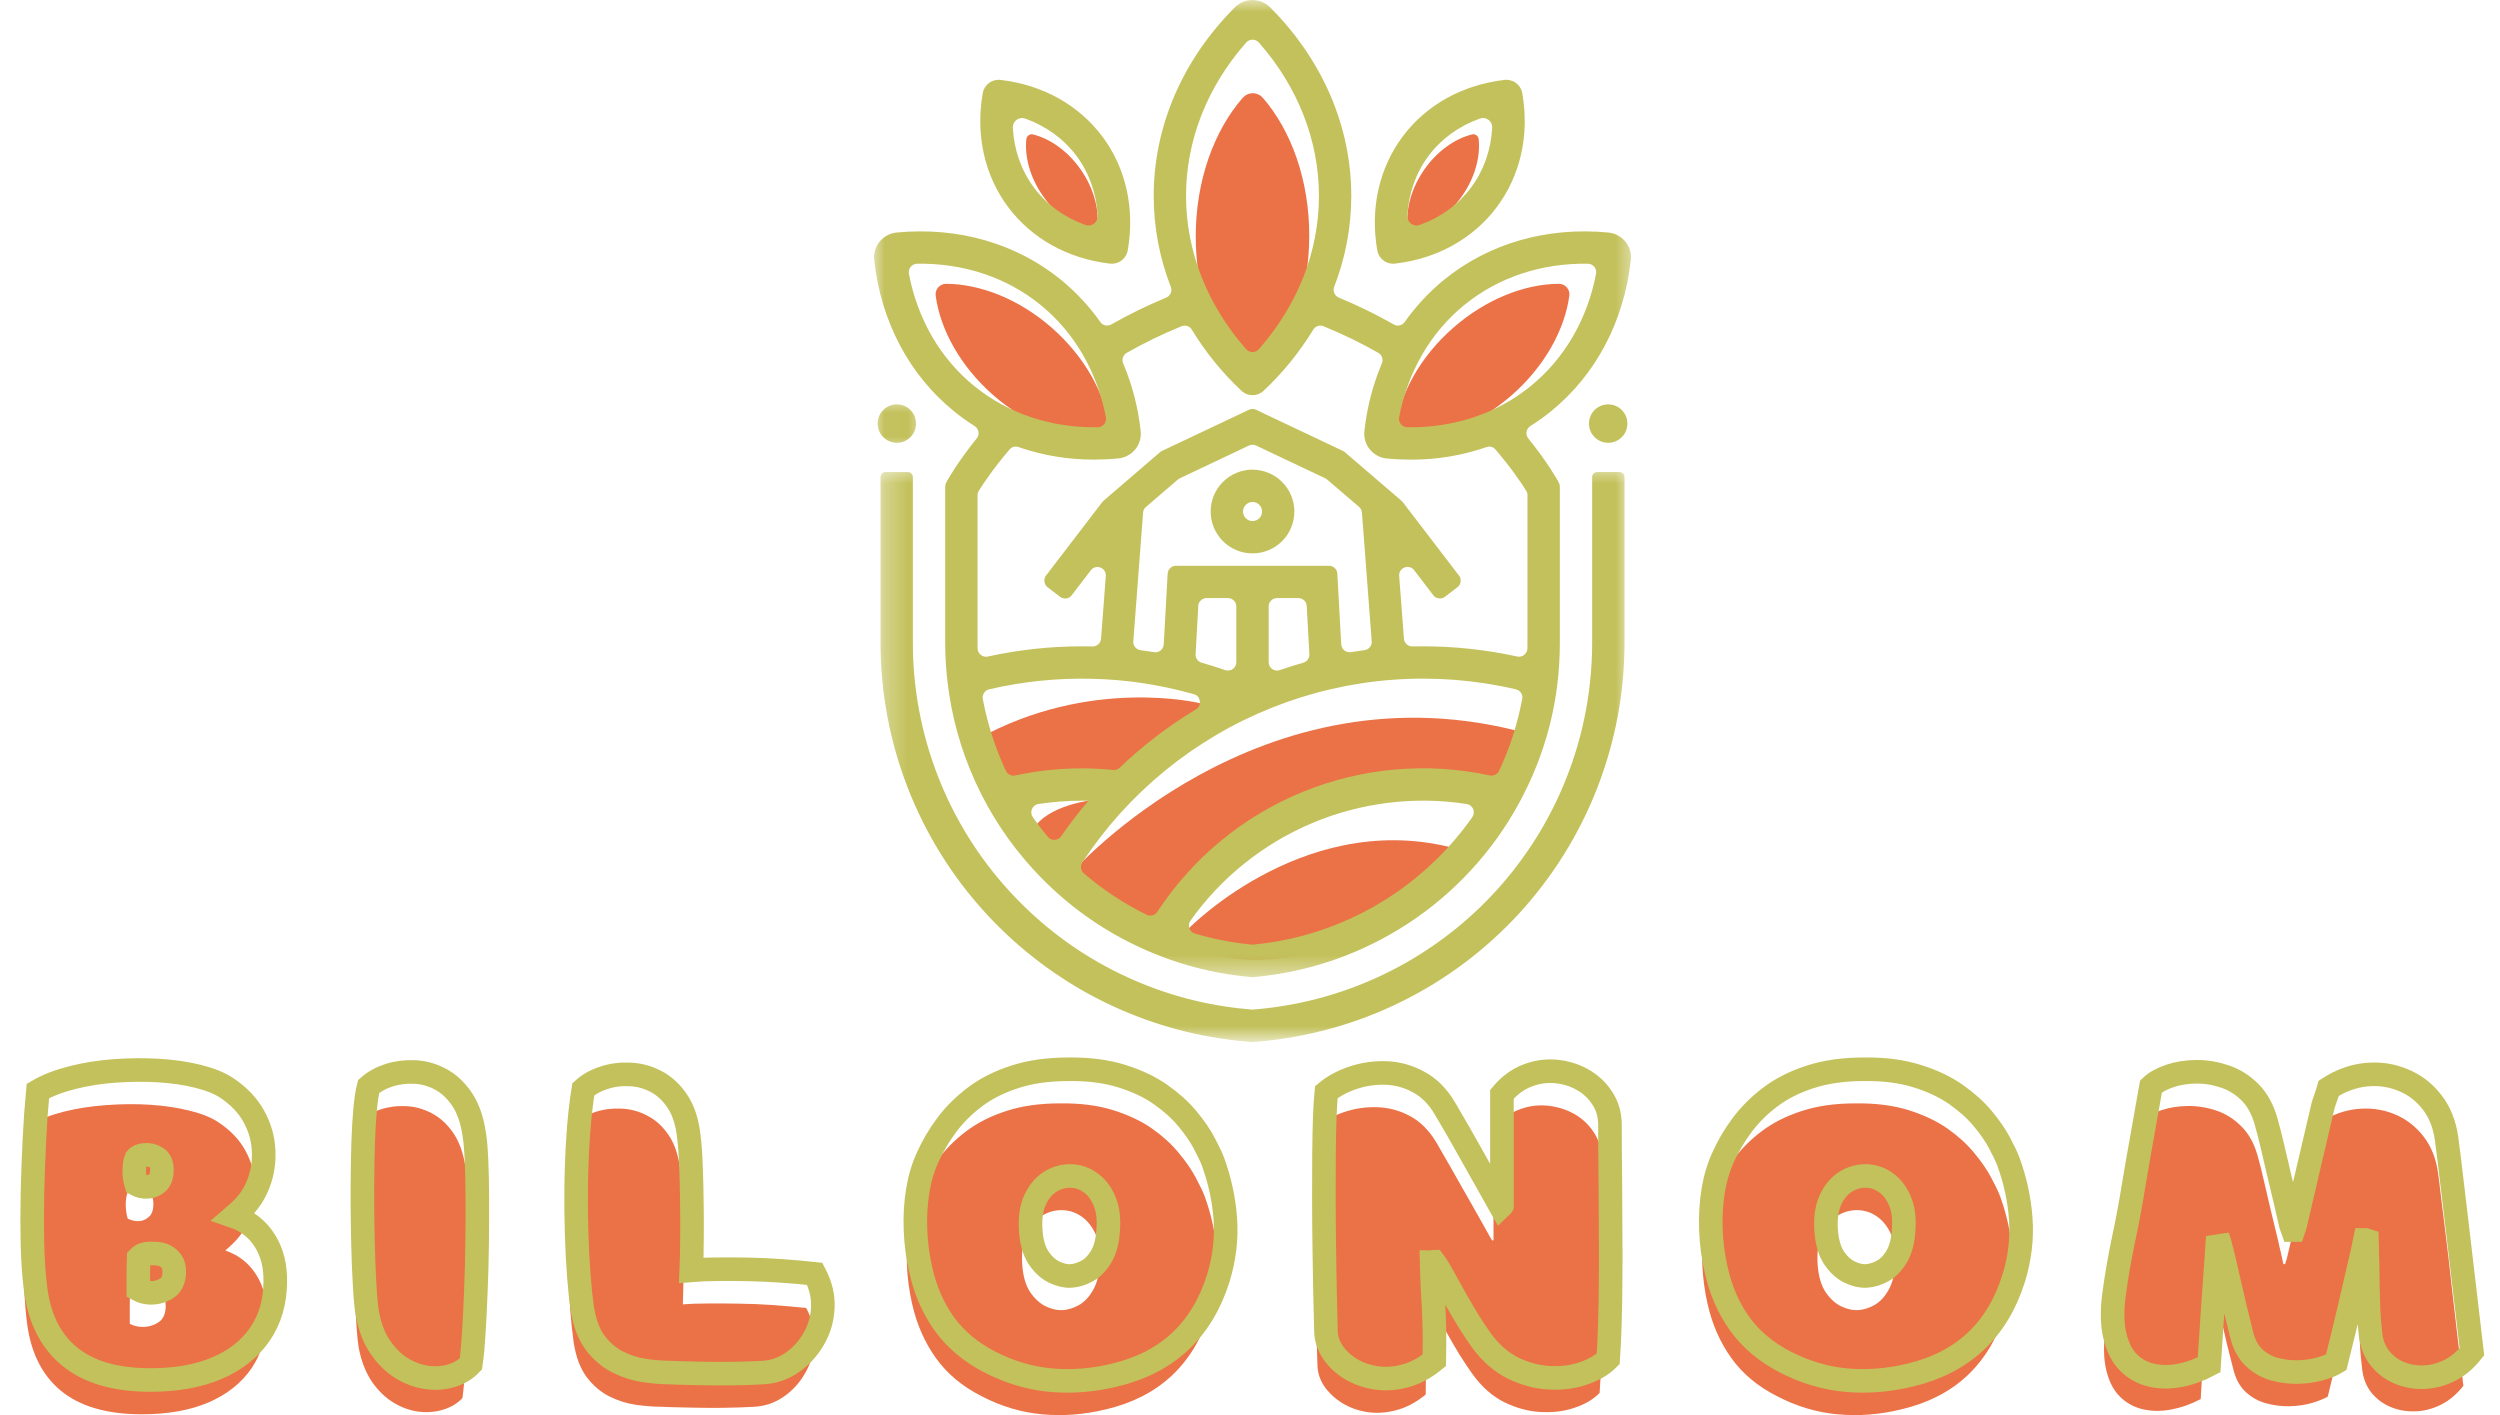 <svg width="106" height="60" viewBox="0 0 106 60" fill="none" xmlns="http://www.w3.org/2000/svg">
<path d="M46.147 33.952C46.147 33.952 44.152 34.21 43.724 35.346C43.724 35.346 44.4 36.313 44.887 36.092C45.374 35.872 46.388 33.906 46.388 33.906L46.147 33.952Z" fill="#EB7146"/>
<path d="M50.873 29.814C50.873 29.814 46.227 28.676 41.447 31.337L42.52 33.611C42.52 33.611 45.843 32.932 47.355 33.51L51.333 29.997L50.873 29.814Z" fill="#EB7146"/>
<path d="M50.408 39.36C50.408 39.36 55.579 34.058 62.1 36.09C62.1 36.09 58.91 40.681 53.102 40.701C50.875 40.62 49.953 39.827 49.953 39.827L50.408 39.36Z" fill="#EB7146"/>
<path d="M45.443 37.002C45.443 37.002 53.406 27.935 64.766 31.103L63.512 33.715C63.512 33.715 53.852 31.651 49.282 39.908C49.282 39.908 46.358 39.212 45.443 37.002Z" fill="#EB7146"/>
<path d="M66.094 12.033C64.646 12.042 63.002 12.681 61.609 13.905C60.216 15.13 59.371 16.679 59.177 18.115C59.167 18.178 59.173 18.241 59.192 18.302C59.21 18.365 59.242 18.42 59.284 18.468C59.327 18.517 59.377 18.554 59.436 18.581C59.495 18.607 59.556 18.62 59.621 18.62C61.068 18.611 62.713 17.972 64.108 16.747C65.501 15.521 66.346 13.972 66.539 12.538C66.548 12.473 66.543 12.411 66.524 12.349C66.506 12.286 66.474 12.233 66.431 12.183C66.389 12.134 66.339 12.097 66.28 12.072C66.22 12.046 66.159 12.033 66.094 12.033Z" fill="#EB7146"/>
<path d="M53.547 4.15C53.493 4.089 53.43 4.04 53.354 4.005C53.28 3.972 53.202 3.953 53.121 3.953C53.037 3.953 52.959 3.97 52.883 4.005C52.809 4.039 52.745 4.087 52.691 4.148C51.479 5.537 50.705 7.644 50.699 10.002C50.694 12.362 51.459 14.471 52.663 15.867C52.717 15.929 52.782 15.977 52.856 16.012C52.932 16.047 53.009 16.064 53.091 16.064C53.174 16.064 53.252 16.047 53.326 16.014C53.402 15.979 53.467 15.932 53.521 15.869C54.732 14.48 55.507 12.375 55.512 10.013C55.518 7.653 54.753 5.543 53.547 4.15Z" fill="#EB7146"/>
<path d="M62.411 5.7C61.685 5.882 60.938 6.404 60.39 7.19C59.842 7.975 59.608 8.855 59.686 9.6C59.693 9.671 59.725 9.724 59.782 9.765C59.84 9.806 59.903 9.817 59.971 9.8C60.696 9.617 61.442 9.094 61.992 8.309C62.541 7.523 62.774 6.643 62.695 5.899C62.687 5.83 62.656 5.775 62.598 5.736C62.541 5.695 62.478 5.684 62.411 5.7Z" fill="#EB7146"/>
<path d="M40.119 12.033C41.566 12.042 43.211 12.681 44.604 13.905C45.997 15.13 46.842 16.679 47.037 18.115C47.044 18.178 47.04 18.241 47.022 18.302C47.003 18.365 46.972 18.42 46.929 18.468C46.887 18.517 46.837 18.554 46.777 18.581C46.718 18.607 46.657 18.62 46.592 18.62C45.143 18.611 43.5 17.972 42.105 16.747C40.712 15.521 39.867 13.972 39.673 12.538C39.665 12.473 39.671 12.411 39.689 12.349C39.708 12.286 39.737 12.233 39.78 12.183C39.825 12.134 39.874 12.097 39.934 12.072C39.993 12.046 40.054 12.033 40.119 12.033Z" fill="#EB7146"/>
<path d="M43.802 5.7C44.528 5.882 45.275 6.404 45.823 7.19C46.371 7.975 46.605 8.855 46.527 9.6C46.52 9.671 46.488 9.724 46.431 9.765C46.373 9.806 46.31 9.817 46.242 9.8C45.516 9.617 44.769 9.094 44.221 8.309C43.672 7.523 43.439 6.643 43.517 5.899C43.526 5.83 43.557 5.775 43.615 5.736C43.672 5.695 43.735 5.684 43.802 5.7Z" fill="#EB7146"/>
<mask id="mask0_35_2" style="mask-type:luminance" maskUnits="userSpaceOnUse" x="37" y="19" width="33" height="26">
<path d="M37.299 19.697H69.075V44.106H37.299V19.697Z" fill="white"/>
</mask>
<g mask="url(#mask0_35_2)">
<path d="M68.669 20.017H67.717C67.659 20.017 67.609 20.038 67.569 20.078C67.528 20.119 67.508 20.169 67.508 20.227V27.253C67.508 27.852 67.472 28.448 67.404 29.043C67.354 29.484 67.283 29.923 67.196 30.358C67.108 30.794 67 31.225 66.876 31.651C66.75 32.08 66.607 32.5 66.446 32.913C66.285 33.328 66.105 33.736 65.911 34.134C65.714 34.532 65.501 34.923 65.272 35.305C65.042 35.685 64.797 36.055 64.536 36.414C64.275 36.776 63.999 37.124 63.708 37.459C63.417 37.797 63.113 38.119 62.795 38.43C62.476 38.739 62.144 39.036 61.802 39.318C61.457 39.599 61.101 39.866 60.734 40.118C60.368 40.37 59.992 40.605 59.605 40.824C59.217 41.044 58.823 41.246 58.419 41.431C58.015 41.617 57.604 41.785 57.185 41.935C56.766 42.085 56.342 42.217 55.912 42.332C55.482 42.445 55.049 42.541 54.61 42.617C54.173 42.695 53.732 42.752 53.289 42.791L53.106 42.808L52.922 42.791C51.133 42.634 49.421 42.18 47.787 41.428C46.155 40.677 44.695 39.673 43.409 38.415C43.203 38.215 42.996 38.002 42.796 37.782C42.144 37.07 41.562 36.303 41.053 35.483C40.543 34.662 40.113 33.802 39.765 32.902C39.415 32.002 39.15 31.075 38.972 30.127C38.794 29.178 38.705 28.221 38.705 27.253V20.227C38.705 20.169 38.685 20.119 38.644 20.078C38.603 20.038 38.555 20.017 38.498 20.017H37.544C37.486 20.017 37.436 20.038 37.396 20.078C37.355 20.119 37.334 20.169 37.334 20.227V27.253C37.334 28.304 37.431 29.347 37.625 30.379C37.818 31.413 38.105 32.419 38.487 33.398C38.867 34.377 39.335 35.314 39.889 36.207C40.443 37.098 41.075 37.934 41.784 38.708C42.003 38.947 42.229 39.18 42.453 39.397C43.148 40.077 43.895 40.69 44.695 41.24C45.493 41.791 46.334 42.269 47.216 42.674C48.098 43.08 49.008 43.406 49.945 43.656C50.883 43.904 51.835 44.073 52.802 44.158L53.107 44.184L53.411 44.158C53.934 44.112 54.454 44.04 54.969 43.945C55.484 43.851 55.996 43.732 56.499 43.592C57.005 43.449 57.502 43.284 57.991 43.097C58.482 42.908 58.962 42.699 59.43 42.465C59.901 42.233 60.358 41.98 60.805 41.706C61.251 41.429 61.685 41.135 62.104 40.82C62.522 40.505 62.926 40.172 63.315 39.818C63.704 39.466 64.075 39.097 64.429 38.71C64.782 38.323 65.118 37.921 65.435 37.502C65.751 37.085 66.048 36.654 66.324 36.207C66.602 35.762 66.857 35.305 67.091 34.836C67.326 34.366 67.537 33.888 67.728 33.398C67.917 32.909 68.084 32.413 68.228 31.909C68.371 31.405 68.491 30.896 68.59 30.381C68.686 29.864 68.758 29.345 68.806 28.825C68.854 28.302 68.879 27.778 68.88 27.253V20.227C68.88 20.167 68.858 20.119 68.817 20.078C68.777 20.038 68.727 20.017 68.669 20.017Z" fill="#C3C15B"/>
</g>
<path d="M59.071 11.182C59.097 11.182 59.124 11.18 59.15 11.177C60.934 10.969 62.468 10.117 63.469 8.774C64.471 7.433 64.853 5.719 64.545 3.95C64.53 3.863 64.499 3.783 64.453 3.709C64.408 3.635 64.349 3.572 64.278 3.518C64.21 3.466 64.132 3.429 64.047 3.407C63.964 3.385 63.876 3.377 63.791 3.388C62.007 3.596 60.473 4.448 59.471 5.791C58.471 7.134 58.089 8.846 58.396 10.615C58.424 10.778 58.504 10.914 58.63 11.021C58.758 11.129 58.904 11.182 59.071 11.182ZM60.569 6.61C61.112 5.884 61.864 5.343 62.748 5.026C62.811 5.006 62.872 4.998 62.937 5.009C63.002 5.019 63.059 5.043 63.113 5.082C63.165 5.121 63.204 5.171 63.232 5.228C63.26 5.287 63.273 5.35 63.269 5.415C63.219 6.353 62.913 7.227 62.372 7.953C61.829 8.679 61.077 9.222 60.194 9.537C60.132 9.559 60.069 9.565 60.005 9.556C59.94 9.545 59.88 9.52 59.828 9.482C59.777 9.443 59.736 9.394 59.708 9.335C59.68 9.276 59.669 9.213 59.671 9.148C59.723 8.211 60.029 7.336 60.569 6.61Z" fill="#C3C15B"/>
<path d="M42.742 8.776C43.744 10.117 45.278 10.969 47.061 11.178C47.148 11.188 47.235 11.182 47.318 11.16C47.403 11.136 47.481 11.099 47.551 11.047C47.622 10.995 47.679 10.93 47.726 10.856C47.77 10.782 47.802 10.701 47.816 10.615C48.124 8.846 47.742 7.132 46.742 5.791C45.74 4.45 44.206 3.596 42.422 3.388C42.335 3.377 42.249 3.385 42.164 3.407C42.081 3.429 42.003 3.466 41.933 3.52C41.862 3.572 41.805 3.635 41.758 3.711C41.714 3.785 41.682 3.864 41.668 3.952C41.36 5.721 41.742 7.433 42.742 8.776ZM43.465 5.026C44.35 5.343 45.1 5.884 45.643 6.61C46.186 7.336 46.492 8.211 46.542 9.148C46.544 9.215 46.533 9.276 46.505 9.335C46.477 9.394 46.436 9.443 46.384 9.482C46.333 9.522 46.273 9.546 46.208 9.556C46.144 9.565 46.081 9.559 46.019 9.537C45.136 9.222 44.384 8.681 43.841 7.955C43.3 7.229 42.994 6.354 42.944 5.415C42.94 5.35 42.953 5.287 42.981 5.23C43.009 5.171 43.048 5.121 43.1 5.082C43.154 5.043 43.211 5.019 43.276 5.009C43.341 4.998 43.404 5.006 43.465 5.026Z" fill="#C3C15B"/>
<mask id="mask1_35_2" style="mask-type:luminance" maskUnits="userSpaceOnUse" x="37" y="0" width="33" height="42">
<path d="M37.029 0H69.397V41.513H37.029V0Z" fill="white"/>
</mask>
<g mask="url(#mask1_35_2)">
<path d="M68.193 9.859C65.592 9.611 63.134 10.315 61.231 11.86C60.59 12.383 60.034 12.981 59.558 13.655C59.506 13.729 59.434 13.776 59.345 13.796C59.256 13.815 59.173 13.802 59.093 13.755C58.341 13.328 57.567 12.95 56.768 12.62C56.678 12.583 56.614 12.522 56.576 12.433C56.537 12.346 56.535 12.257 56.568 12.166C57.05 10.925 57.292 9.637 57.294 8.305C57.294 5.363 56.077 2.54 53.856 0.313C53.756 0.213 53.643 0.137 53.511 0.083C53.382 0.028 53.246 0.002 53.106 0.002C52.965 0.002 52.83 0.028 52.7 0.083C52.57 0.137 52.455 0.213 52.355 0.313C50.136 2.54 48.917 5.363 48.917 8.305C48.919 9.637 49.161 10.925 49.643 12.166C49.678 12.257 49.675 12.346 49.638 12.433C49.599 12.522 49.534 12.583 49.445 12.62C48.647 12.95 47.87 13.329 47.12 13.755C47.04 13.802 46.957 13.815 46.868 13.796C46.779 13.778 46.707 13.729 46.655 13.655C46.179 12.981 45.621 12.383 44.982 11.86C43.08 10.315 40.619 9.611 38.02 9.859C37.877 9.872 37.744 9.913 37.618 9.98C37.494 10.047 37.386 10.136 37.296 10.245C37.207 10.356 37.142 10.478 37.101 10.615C37.062 10.752 37.049 10.891 37.066 11.032C37.355 13.63 38.546 15.892 40.449 17.438C40.728 17.664 41.021 17.874 41.327 18.067C41.37 18.092 41.405 18.128 41.432 18.17C41.46 18.213 41.479 18.259 41.488 18.307C41.495 18.357 41.494 18.407 41.481 18.457C41.468 18.506 41.446 18.55 41.412 18.589C40.58 19.623 40.182 20.347 40.16 20.386L40.121 20.46C40.091 20.512 40.076 20.569 40.076 20.629V27.253C40.076 27.798 40.108 28.341 40.171 28.882C40.341 30.369 40.738 31.796 41.358 33.158C41.981 34.521 42.798 35.755 43.809 36.859C43.991 37.057 44.18 37.254 44.371 37.439C45.542 38.584 46.874 39.499 48.363 40.184C49.851 40.868 51.412 41.283 53.044 41.428L53.106 41.433L53.167 41.428C54.334 41.322 55.47 41.079 56.576 40.694C57.682 40.309 58.725 39.795 59.705 39.154C60.685 38.512 61.57 37.761 62.365 36.9C63.16 36.04 63.838 35.096 64.399 34.067C65.557 31.944 66.137 29.673 66.137 27.253V20.63C66.137 20.569 66.122 20.514 66.092 20.46L66.053 20.386C66.031 20.349 65.633 19.623 64.799 18.589C64.768 18.55 64.746 18.506 64.733 18.457C64.72 18.407 64.718 18.357 64.725 18.307C64.734 18.257 64.751 18.211 64.781 18.17C64.808 18.128 64.844 18.092 64.886 18.065C65.192 17.874 65.485 17.664 65.764 17.437C67.665 15.892 68.858 13.628 69.147 11.032C69.164 10.891 69.151 10.752 69.112 10.615C69.071 10.478 69.007 10.356 68.918 10.245C68.827 10.136 68.719 10.047 68.593 9.98C68.469 9.913 68.336 9.872 68.193 9.859ZM52.837 1.804C52.87 1.766 52.911 1.736 52.958 1.714C53.006 1.693 53.054 1.682 53.106 1.682C53.158 1.682 53.208 1.693 53.254 1.714C53.3 1.736 53.341 1.766 53.376 1.804C55.027 3.679 55.923 5.954 55.923 8.305C55.923 10.656 55.027 12.929 53.376 14.804C53.341 14.843 53.302 14.873 53.254 14.895C53.208 14.915 53.158 14.926 53.106 14.926C53.054 14.926 53.006 14.915 52.958 14.895C52.911 14.873 52.87 14.843 52.837 14.804C51.186 12.929 50.288 10.656 50.288 8.305C50.288 5.954 51.186 3.679 52.837 1.804ZM41.312 16.373C39.871 15.202 38.907 13.537 38.537 11.607C38.528 11.555 38.529 11.503 38.542 11.453C38.555 11.401 38.578 11.356 38.611 11.316C38.644 11.275 38.685 11.242 38.731 11.219C38.78 11.197 38.83 11.184 38.882 11.182C40.845 11.151 42.674 11.753 44.115 12.925C45.556 14.096 46.52 15.762 46.89 17.692C46.9 17.744 46.898 17.794 46.885 17.846C46.872 17.896 46.849 17.942 46.816 17.983C46.783 18.024 46.744 18.055 46.696 18.079C46.649 18.102 46.599 18.113 46.546 18.115C44.584 18.146 42.755 17.544 41.314 16.373H41.312ZM42.651 32.685C42.196 31.713 41.87 30.699 41.672 29.645C41.653 29.551 41.67 29.464 41.72 29.384C41.772 29.302 41.844 29.252 41.936 29.228C43.368 28.895 44.819 28.745 46.288 28.78C47.757 28.813 49.2 29.032 50.614 29.432C50.766 29.475 50.851 29.573 50.871 29.727C50.892 29.882 50.836 30.001 50.701 30.081C49.536 30.785 48.461 31.607 47.476 32.548C47.398 32.622 47.305 32.656 47.198 32.645C46.761 32.602 46.32 32.578 45.881 32.578C44.926 32.578 43.983 32.678 43.05 32.878C42.968 32.896 42.891 32.887 42.816 32.852C42.742 32.815 42.689 32.759 42.651 32.685ZM49.864 23.989C49.769 23.989 49.688 24.021 49.619 24.085C49.551 24.15 49.514 24.23 49.508 24.325L49.343 27.32C49.341 27.37 49.328 27.418 49.304 27.465C49.282 27.509 49.25 27.548 49.21 27.579C49.171 27.611 49.126 27.633 49.076 27.646C49.028 27.657 48.978 27.661 48.928 27.652C48.741 27.62 48.552 27.593 48.361 27.568C48.269 27.557 48.191 27.515 48.132 27.441C48.07 27.366 48.044 27.283 48.052 27.189L48.467 21.735C48.474 21.638 48.515 21.557 48.591 21.492L49.945 20.33C49.969 20.308 49.995 20.291 50.025 20.279L52.956 18.891C53.056 18.843 53.158 18.843 53.26 18.891L56.188 20.279C56.218 20.291 56.244 20.308 56.268 20.33L57.624 21.492C57.698 21.557 57.739 21.636 57.746 21.735L58.161 27.189C58.169 27.283 58.141 27.366 58.082 27.439C58.023 27.513 57.945 27.555 57.85 27.567C57.661 27.593 57.472 27.62 57.283 27.65C57.233 27.659 57.185 27.657 57.135 27.644C57.087 27.631 57.042 27.609 57.002 27.578C56.963 27.546 56.931 27.509 56.907 27.463C56.885 27.418 56.872 27.37 56.868 27.32L56.703 24.325C56.698 24.23 56.661 24.15 56.592 24.085C56.524 24.021 56.442 23.989 56.348 23.989H49.864ZM55.518 27.739C55.523 27.822 55.501 27.898 55.451 27.965C55.403 28.033 55.338 28.078 55.258 28.1C54.923 28.195 54.592 28.298 54.262 28.413C54.208 28.432 54.152 28.437 54.095 28.428C54.039 28.421 53.987 28.398 53.939 28.367C53.893 28.334 53.858 28.291 53.83 28.239C53.804 28.189 53.791 28.133 53.791 28.078V25.714C53.791 25.616 53.826 25.532 53.895 25.464C53.965 25.393 54.049 25.358 54.147 25.358H55.051C55.145 25.358 55.227 25.392 55.295 25.456C55.364 25.521 55.401 25.601 55.405 25.695L55.518 27.739ZM52.42 25.714V28.078C52.42 28.133 52.407 28.189 52.381 28.239C52.355 28.291 52.318 28.334 52.272 28.367C52.226 28.398 52.174 28.421 52.116 28.428C52.059 28.437 52.003 28.432 51.95 28.413C51.62 28.298 51.288 28.195 50.953 28.1C50.873 28.078 50.809 28.033 50.76 27.965C50.71 27.896 50.688 27.822 50.694 27.739L50.807 25.695C50.81 25.601 50.847 25.521 50.916 25.456C50.984 25.392 51.066 25.358 51.16 25.358H52.065C52.163 25.358 52.246 25.393 52.316 25.464C52.387 25.532 52.42 25.618 52.42 25.716V25.714ZM44.426 35.481C44.202 35.212 43.991 34.934 43.789 34.647C43.754 34.597 43.733 34.541 43.728 34.48C43.721 34.419 43.73 34.36 43.754 34.304C43.778 34.247 43.813 34.201 43.863 34.162C43.911 34.125 43.965 34.101 44.026 34.091C44.641 33.997 45.26 33.949 45.882 33.949C45.971 33.949 46.06 33.951 46.149 33.952C45.738 34.434 45.353 34.936 44.993 35.457C44.962 35.503 44.921 35.538 44.873 35.566C44.823 35.592 44.771 35.607 44.715 35.609C44.66 35.612 44.606 35.601 44.556 35.579C44.506 35.557 44.462 35.523 44.426 35.481ZM62.426 34.647C61.968 35.297 61.455 35.901 60.885 36.457C59.838 37.48 58.651 38.3 57.322 38.917C55.994 39.534 54.601 39.912 53.145 40.051C53.119 40.055 53.093 40.055 53.069 40.051C52.252 39.971 51.451 39.816 50.666 39.584C50.61 39.568 50.562 39.54 50.52 39.501C50.479 39.46 50.447 39.412 50.429 39.358C50.41 39.305 50.405 39.247 50.414 39.191C50.421 39.134 50.442 39.082 50.477 39.034C50.799 38.578 51.153 38.148 51.536 37.743C51.92 37.335 52.329 36.957 52.767 36.609C53.202 36.259 53.66 35.942 54.139 35.655C54.619 35.37 55.118 35.118 55.633 34.901C56.146 34.682 56.674 34.503 57.213 34.358C57.754 34.214 58.3 34.108 58.854 34.039C59.41 33.971 59.966 33.941 60.525 33.949C61.083 33.958 61.639 34.004 62.191 34.091C62.252 34.101 62.306 34.125 62.354 34.162C62.402 34.201 62.439 34.247 62.463 34.304C62.487 34.36 62.496 34.419 62.489 34.48C62.483 34.541 62.461 34.597 62.426 34.647ZM64.54 29.643C64.342 30.699 64.016 31.713 63.56 32.683C63.525 32.759 63.469 32.815 63.395 32.85C63.321 32.885 63.243 32.895 63.161 32.876C62.502 32.735 61.833 32.643 61.159 32.6C60.485 32.559 59.81 32.569 59.138 32.628C58.463 32.687 57.8 32.798 57.142 32.958C56.487 33.117 55.846 33.326 55.219 33.582C54.595 33.839 53.991 34.141 53.411 34.488C52.831 34.836 52.281 35.223 51.761 35.655C51.238 36.085 50.753 36.552 50.303 37.056C49.851 37.558 49.441 38.093 49.071 38.658C49.023 38.734 48.954 38.784 48.869 38.808C48.782 38.832 48.698 38.825 48.619 38.786C47.655 38.313 46.768 37.728 45.955 37.03C45.888 36.97 45.847 36.898 45.836 36.811C45.823 36.722 45.842 36.642 45.89 36.568C46.373 35.833 46.909 35.138 47.498 34.484C48.089 33.832 48.724 33.226 49.404 32.67C50.086 32.113 50.807 31.613 51.564 31.166C52.322 30.718 53.111 30.332 53.928 30.006C54.745 29.68 55.583 29.417 56.438 29.219C57.296 29.021 58.163 28.887 59.041 28.823C59.919 28.756 60.796 28.758 61.674 28.825C62.55 28.893 63.417 29.026 64.275 29.227C64.368 29.249 64.442 29.301 64.494 29.382C64.545 29.462 64.562 29.549 64.544 29.643H64.54ZM64.764 20.999V27.253C64.764 27.335 64.764 27.415 64.762 27.494C64.76 27.548 64.747 27.6 64.723 27.648C64.699 27.694 64.666 27.735 64.625 27.768C64.582 27.802 64.534 27.824 64.482 27.835C64.431 27.848 64.377 27.848 64.325 27.835C63.01 27.548 61.678 27.404 60.329 27.404C60.184 27.404 60.038 27.405 59.894 27.409C59.799 27.413 59.716 27.381 59.645 27.318C59.575 27.255 59.534 27.176 59.527 27.081L59.325 24.423C59.297 24.069 59.747 23.898 59.962 24.178L60.77 25.236C60.829 25.314 60.909 25.358 61.005 25.371C61.103 25.384 61.19 25.362 61.268 25.301L61.792 24.901C61.87 24.841 61.917 24.764 61.93 24.665C61.943 24.569 61.919 24.48 61.859 24.402L59.475 21.286C59.46 21.266 59.441 21.249 59.423 21.233L57.02 19.171C56.996 19.148 56.97 19.132 56.941 19.119L53.258 17.375C53.156 17.327 53.054 17.327 52.954 17.375L49.269 19.119C49.241 19.132 49.215 19.148 49.189 19.171L46.788 21.233C46.77 21.249 46.753 21.266 46.738 21.286L44.352 24.402C44.293 24.48 44.271 24.569 44.284 24.665C44.297 24.764 44.343 24.841 44.421 24.901L44.945 25.303C45.023 25.362 45.11 25.384 45.208 25.373C45.304 25.36 45.384 25.314 45.443 25.236L46.251 24.18C46.466 23.9 46.914 24.071 46.886 24.423L46.685 27.081C46.677 27.176 46.638 27.255 46.568 27.318C46.496 27.383 46.414 27.413 46.318 27.409C46.173 27.405 46.027 27.404 45.882 27.404C44.534 27.404 43.202 27.548 41.886 27.837C41.834 27.848 41.781 27.848 41.729 27.837C41.677 27.824 41.629 27.802 41.586 27.768C41.545 27.735 41.512 27.696 41.488 27.648C41.464 27.6 41.451 27.548 41.449 27.494C41.447 27.415 41.447 27.335 41.447 27.255V21.001C41.447 20.932 41.464 20.871 41.499 20.814C41.703 20.49 42.129 19.849 42.8 19.063C42.907 18.939 43.037 18.904 43.193 18.959C44.23 19.315 45.297 19.491 46.394 19.487C46.733 19.487 47.074 19.471 47.418 19.437C47.559 19.423 47.692 19.384 47.816 19.315C47.941 19.248 48.048 19.16 48.137 19.05C48.226 18.939 48.291 18.817 48.33 18.68C48.369 18.544 48.38 18.405 48.363 18.265C48.256 17.275 48.007 16.321 47.622 15.404C47.587 15.323 47.585 15.239 47.613 15.154C47.642 15.071 47.696 15.006 47.772 14.961C48.522 14.534 49.297 14.158 50.097 13.833C50.179 13.8 50.258 13.798 50.342 13.824C50.423 13.852 50.488 13.902 50.532 13.976C51.116 14.936 51.818 15.799 52.637 16.568C52.7 16.629 52.772 16.675 52.854 16.707C52.935 16.74 53.019 16.755 53.108 16.755C53.195 16.755 53.28 16.74 53.359 16.707C53.441 16.675 53.515 16.629 53.578 16.568C54.397 15.799 55.097 14.934 55.683 13.976C55.727 13.902 55.79 13.852 55.873 13.824C55.955 13.798 56.036 13.8 56.116 13.833C56.916 14.158 57.693 14.534 58.443 14.961C58.519 15.006 58.573 15.071 58.6 15.154C58.63 15.239 58.626 15.323 58.593 15.404C58.206 16.323 57.959 17.277 57.852 18.268C57.835 18.407 57.846 18.546 57.885 18.683C57.924 18.819 57.989 18.941 58.078 19.052C58.167 19.161 58.273 19.25 58.398 19.319C58.523 19.386 58.656 19.426 58.797 19.439C59.14 19.473 59.482 19.489 59.821 19.489C60.918 19.493 61.985 19.315 63.023 18.959C63.176 18.906 63.308 18.941 63.413 19.065C64.086 19.851 64.514 20.491 64.714 20.814C64.749 20.871 64.766 20.932 64.766 20.999H64.764ZM67.673 11.607C67.302 13.535 66.339 15.202 64.897 16.373C63.456 17.546 61.63 18.146 59.664 18.115C59.612 18.113 59.562 18.102 59.516 18.078C59.468 18.055 59.429 18.024 59.395 17.983C59.362 17.942 59.34 17.896 59.327 17.844C59.314 17.794 59.312 17.742 59.323 17.692C59.692 15.762 60.653 14.096 62.096 12.924C63.538 11.753 65.366 11.149 67.33 11.182C67.384 11.184 67.434 11.195 67.48 11.219C67.528 11.242 67.567 11.273 67.6 11.314C67.634 11.354 67.656 11.401 67.669 11.453C67.682 11.503 67.684 11.555 67.674 11.607H67.673Z" fill="#C3C15B"/>
</g>
<path d="M68.762 17.383C68.84 17.461 68.897 17.548 68.94 17.648C68.981 17.748 69.001 17.852 69.001 17.959C69.001 18.068 68.981 18.172 68.94 18.272C68.897 18.372 68.84 18.459 68.762 18.535C68.686 18.613 68.599 18.67 68.499 18.713C68.399 18.754 68.295 18.774 68.186 18.774C68.078 18.774 67.975 18.754 67.875 18.713C67.775 18.67 67.688 18.613 67.61 18.535C67.534 18.459 67.475 18.372 67.434 18.272C67.393 18.172 67.373 18.068 67.373 17.959C67.373 17.852 67.393 17.748 67.434 17.648C67.475 17.548 67.534 17.461 67.61 17.383C67.688 17.307 67.775 17.248 67.875 17.207C67.975 17.166 68.078 17.146 68.186 17.146C68.295 17.146 68.399 17.166 68.499 17.207C68.599 17.248 68.686 17.307 68.762 17.383Z" fill="#C3C15B"/>
<mask id="mask2_35_2" style="mask-type:luminance" maskUnits="userSpaceOnUse" x="37" y="16" width="3" height="4">
<path d="M37.029 16.851H39.196V19.223H37.029V16.851Z" fill="white"/>
</mask>
<g mask="url(#mask2_35_2)">
<path d="M38.841 17.959C38.841 18.068 38.82 18.172 38.779 18.272C38.737 18.37 38.679 18.459 38.602 18.535C38.526 18.611 38.439 18.67 38.339 18.713C38.239 18.754 38.135 18.774 38.025 18.774C37.918 18.774 37.814 18.754 37.714 18.713C37.614 18.67 37.527 18.611 37.449 18.535C37.373 18.459 37.314 18.37 37.273 18.272C37.233 18.172 37.212 18.068 37.212 17.959C37.212 17.852 37.233 17.748 37.273 17.648C37.314 17.548 37.373 17.461 37.449 17.383C37.527 17.307 37.614 17.248 37.714 17.207C37.814 17.166 37.918 17.144 38.025 17.144C38.135 17.144 38.239 17.166 38.339 17.207C38.439 17.248 38.526 17.307 38.602 17.383C38.679 17.461 38.737 17.548 38.779 17.648C38.82 17.748 38.841 17.852 38.841 17.959Z" fill="#C3C15B"/>
</g>
<path d="M53.106 19.913C52.87 19.913 52.644 19.96 52.428 20.049C52.209 20.14 52.018 20.267 51.852 20.434C51.685 20.601 51.557 20.792 51.466 21.01C51.377 21.227 51.333 21.453 51.333 21.688C51.333 21.924 51.377 22.151 51.466 22.368C51.557 22.585 51.685 22.778 51.852 22.944C52.018 23.111 52.211 23.239 52.428 23.328C52.644 23.419 52.87 23.463 53.108 23.463C53.343 23.463 53.569 23.419 53.786 23.328C54.002 23.239 54.195 23.109 54.362 22.944C54.529 22.778 54.656 22.585 54.745 22.368C54.836 22.15 54.88 21.924 54.88 21.688C54.88 21.453 54.836 21.227 54.745 21.01C54.654 20.792 54.527 20.601 54.36 20.434C54.195 20.267 54.002 20.14 53.786 20.051C53.569 19.96 53.341 19.915 53.106 19.913ZM53.106 22.092C52.995 22.092 52.9 22.051 52.822 21.974C52.743 21.894 52.704 21.799 52.704 21.688C52.706 21.575 52.744 21.481 52.824 21.403C52.902 21.323 52.998 21.284 53.109 21.284C53.221 21.284 53.315 21.325 53.395 21.403C53.472 21.483 53.511 21.577 53.511 21.688C53.511 21.799 53.472 21.896 53.393 21.975C53.313 22.053 53.219 22.092 53.106 22.092Z" fill="#C3C15B"/>
<path d="M9.555 53.022C10.118 53.215 10.556 53.559 10.867 54.052C11.178 54.547 11.326 55.138 11.312 55.823C11.3 56.668 11.084 57.402 10.659 58.024C10.233 58.643 9.629 59.121 8.844 59.462C8.058 59.797 7.114 59.966 6.013 59.966C4.525 59.966 3.375 59.629 2.56 58.95C1.748 58.269 1.272 57.274 1.13 55.964C1.07 55.471 1.03 54.886 1.011 54.208C0.996 53.526 0.996 52.806 1.011 52.044C1.03 51.279 1.057 50.523 1.093 49.776C1.132 49.032 1.182 48.343 1.241 47.709C1.645 47.472 2.13 47.283 2.693 47.138C3.26 46.996 3.864 46.901 4.501 46.857C5.139 46.809 5.761 46.803 6.369 46.842C6.98 46.883 7.54 46.966 8.044 47.094C8.551 47.218 8.957 47.381 9.259 47.583C9.766 47.92 10.148 48.317 10.4 48.776C10.652 49.236 10.789 49.715 10.815 50.214C10.839 50.708 10.765 51.183 10.593 51.636C10.419 52.087 10.157 52.472 9.807 52.792C9.772 52.828 9.735 52.863 9.696 52.896C9.655 52.926 9.609 52.968 9.555 53.022ZM5.502 56.127C5.654 56.212 5.828 56.257 6.021 56.261C6.217 56.266 6.395 56.231 6.554 56.157C6.741 56.079 6.869 55.962 6.939 55.809C7.014 55.651 7.039 55.471 7.021 55.268C7.015 55.101 6.956 54.96 6.843 54.845C6.734 54.732 6.6 54.658 6.443 54.623C6.313 54.599 6.156 54.59 5.969 54.593C5.785 54.599 5.635 54.66 5.517 54.779C5.505 54.997 5.502 55.219 5.502 55.445C5.502 55.673 5.502 55.901 5.502 56.127ZM5.413 51.666C5.55 51.74 5.704 51.777 5.872 51.777C6.039 51.774 6.187 51.711 6.317 51.592C6.45 51.474 6.511 51.279 6.502 51.007C6.497 50.77 6.415 50.61 6.258 50.525C6.098 50.436 5.935 50.399 5.769 50.414C5.6 50.429 5.481 50.479 5.413 50.562C5.363 50.681 5.335 50.847 5.331 51.059C5.331 51.272 5.357 51.474 5.413 51.666Z" fill="#EB7146"/>
<path d="M19.741 49.517C19.785 49.769 19.817 50.136 19.837 50.614C19.861 51.088 19.874 51.635 19.874 52.252C19.878 52.865 19.876 53.504 19.867 54.171C19.861 54.838 19.846 55.497 19.822 56.149C19.796 56.798 19.767 57.392 19.733 57.935C19.698 58.48 19.655 58.926 19.607 59.277C19.394 59.504 19.126 59.667 18.8 59.766C18.477 59.869 18.133 59.899 17.762 59.855C17.395 59.81 17.04 59.684 16.695 59.477C16.349 59.269 16.043 58.976 15.776 58.595C15.513 58.209 15.326 57.733 15.213 57.165C15.183 57.007 15.154 56.74 15.124 56.364C15.098 55.99 15.076 55.547 15.057 55.038C15.037 54.53 15.022 53.982 15.013 53.393C15.002 52.8 15 52.207 15.005 51.614C15.009 51.018 15.02 50.449 15.035 49.91C15.054 49.373 15.081 48.895 15.117 48.48C15.155 48.061 15.206 47.739 15.265 47.516C15.502 47.309 15.791 47.151 16.132 47.042C16.473 46.929 16.832 46.883 17.214 46.901C17.593 46.916 17.959 47.018 18.311 47.205C18.661 47.389 18.965 47.668 19.222 48.042C19.478 48.419 19.652 48.91 19.741 49.517Z" fill="#EB7146"/>
<path d="M31.983 59.647C31.539 59.673 31.087 59.686 30.627 59.692C30.168 59.695 29.742 59.693 29.353 59.684C28.967 59.675 28.656 59.667 28.419 59.662C28.182 59.653 28.063 59.647 28.063 59.647C27.737 59.647 27.376 59.621 26.981 59.566C26.59 59.512 26.211 59.393 25.84 59.21C25.47 59.023 25.145 58.747 24.869 58.38C24.597 58.009 24.414 57.519 24.321 56.905C24.271 56.55 24.225 56.103 24.18 55.564C24.14 55.021 24.108 54.423 24.084 53.771C24.064 53.119 24.058 52.441 24.069 51.733C24.078 51.021 24.106 50.317 24.151 49.621C24.195 48.921 24.269 48.257 24.373 47.635C24.61 47.424 24.901 47.261 25.247 47.146C25.592 47.033 25.959 46.986 26.344 47.005C26.733 47.02 27.104 47.122 27.456 47.309C27.811 47.492 28.115 47.774 28.367 48.154C28.619 48.53 28.778 49.032 28.849 49.658C28.893 50.028 28.923 50.456 28.938 50.94C28.953 51.425 28.964 51.929 28.975 52.452C28.984 52.976 28.986 53.485 28.982 53.978C28.977 54.467 28.967 54.91 28.953 55.305C29.238 55.281 29.586 55.268 29.997 55.268C30.412 55.264 30.857 55.266 31.331 55.275C31.809 55.281 32.295 55.301 32.784 55.334C33.273 55.37 33.74 55.412 34.184 55.46C34.44 55.94 34.555 56.422 34.525 56.905C34.499 57.385 34.37 57.828 34.132 58.232C33.899 58.637 33.595 58.969 33.221 59.225C32.845 59.482 32.432 59.623 31.983 59.647Z" fill="#EB7146"/>
<path d="M44.95 46.783C45.809 46.773 46.56 46.87 47.203 47.072C47.849 47.276 48.399 47.537 48.855 47.857C49.309 48.179 49.685 48.522 49.981 48.887C50.282 49.248 50.519 49.591 50.693 49.917C50.865 50.24 50.991 50.501 51.071 50.703C51.367 51.514 51.541 52.331 51.597 53.156C51.651 53.976 51.552 54.804 51.3 55.638C50.608 57.858 49.137 59.23 46.884 59.758C45.974 59.98 45.076 60.049 44.187 59.966C43.301 59.886 42.44 59.629 41.6 59.188C40.794 58.778 40.155 58.243 39.681 57.58C39.207 56.918 38.87 56.153 38.673 55.282C38.549 54.734 38.475 54.175 38.451 53.6C38.431 53.028 38.466 52.472 38.555 51.933C38.644 51.396 38.788 50.91 38.992 50.48C39.194 50.032 39.455 49.589 39.777 49.154C40.098 48.721 40.492 48.324 40.963 47.968C41.437 47.609 42.002 47.322 42.66 47.109C43.316 46.892 44.079 46.783 44.95 46.783ZM45.009 51.31C44.698 51.31 44.409 51.398 44.142 51.57C43.879 51.744 43.672 52 43.52 52.34C43.366 52.681 43.307 53.107 43.342 53.615C43.375 54.104 43.486 54.493 43.675 54.779C43.868 55.066 44.092 55.271 44.35 55.394C44.605 55.512 44.842 55.564 45.061 55.549C45.287 55.534 45.517 55.464 45.75 55.334C45.982 55.201 46.18 54.992 46.343 54.704C46.51 54.419 46.606 54.037 46.632 53.563C46.665 53.085 46.61 52.679 46.462 52.348C46.313 52.013 46.109 51.755 45.854 51.577C45.596 51.399 45.315 51.31 45.009 51.31Z" fill="#EB7146"/>
<path d="M63.325 52.578C63.325 52.005 63.325 51.47 63.325 50.97C63.325 50.471 63.325 49.973 63.325 49.473C63.325 48.969 63.325 48.428 63.325 47.85C63.636 47.476 63.988 47.211 64.384 47.057C64.779 46.899 65.185 46.84 65.6 46.879C66.015 46.92 66.394 47.035 66.741 47.227C67.085 47.42 67.365 47.683 67.578 48.013C67.795 48.339 67.904 48.717 67.904 49.147C67.904 49.404 67.904 49.767 67.904 50.236C67.908 50.701 67.913 51.233 67.919 51.829C67.923 52.428 67.928 53.059 67.934 53.726C67.938 54.393 67.938 55.056 67.934 55.712C67.928 56.364 67.915 56.979 67.897 57.557C67.882 58.132 67.856 58.632 67.823 59.062C67.556 59.334 67.2 59.543 66.756 59.691C66.315 59.84 65.837 59.899 65.318 59.869C64.799 59.84 64.288 59.701 63.784 59.454C63.28 59.203 62.836 58.813 62.45 58.284C62.272 58.037 62.087 57.761 61.894 57.454C61.705 57.142 61.526 56.835 61.353 56.527C61.179 56.222 61.027 55.946 60.894 55.697C60.761 55.445 60.653 55.266 60.575 55.156C60.56 55.112 60.538 55.075 60.509 55.045C60.479 55.012 60.451 54.977 60.427 54.941C60.416 54.941 60.401 54.945 60.383 54.949C60.368 54.955 60.353 54.956 60.338 54.956C60.347 55.338 60.361 55.686 60.375 56.001C60.394 56.318 60.412 56.629 60.427 56.935C60.442 57.242 60.451 57.57 60.457 57.92C60.461 58.273 60.459 58.675 60.449 59.128C60.038 59.465 59.619 59.686 59.19 59.795C58.76 59.908 58.347 59.932 57.952 59.869C57.561 59.805 57.211 59.677 56.9 59.484C56.589 59.288 56.339 59.052 56.151 58.78C55.968 58.51 55.872 58.221 55.862 57.913C55.842 57.391 55.825 56.815 55.81 56.186C55.799 55.56 55.79 54.908 55.781 54.23C55.775 53.548 55.773 52.88 55.773 52.222C55.773 51.566 55.775 50.946 55.781 50.362C55.785 49.775 55.796 49.256 55.81 48.806C55.825 48.352 55.847 48.004 55.877 47.761C56.177 47.505 56.548 47.301 56.989 47.153C57.433 47.001 57.897 46.931 58.382 46.946C58.865 46.957 59.33 47.079 59.775 47.316C60.22 47.553 60.592 47.924 60.894 48.428C61.111 48.798 61.305 49.137 61.479 49.443C61.652 49.745 61.82 50.041 61.983 50.332C62.15 50.625 62.324 50.929 62.502 51.244C62.68 51.56 62.882 51.922 63.11 52.326C63.134 52.376 63.162 52.426 63.191 52.474C63.221 52.518 63.247 52.561 63.273 52.6C63.282 52.596 63.289 52.592 63.295 52.592C63.304 52.592 63.313 52.589 63.325 52.578Z" fill="#EB7146"/>
<path d="M78.676 46.783C79.536 46.773 80.286 46.87 80.929 47.072C81.576 47.276 82.126 47.537 82.582 47.857C83.035 48.179 83.412 48.522 83.708 48.887C84.008 49.248 84.245 49.591 84.419 49.917C84.592 50.24 84.718 50.501 84.797 50.703C85.094 51.514 85.268 52.331 85.323 53.156C85.377 53.976 85.279 54.804 85.027 55.638C84.334 57.858 82.863 59.23 80.611 59.758C79.701 59.98 78.802 60.049 77.913 59.966C77.028 59.886 76.166 59.629 75.327 59.188C74.521 58.778 73.882 58.243 73.408 57.58C72.933 56.918 72.596 56.153 72.4 55.282C72.276 54.734 72.202 54.175 72.177 53.6C72.157 53.028 72.192 52.472 72.281 51.933C72.37 51.396 72.515 50.91 72.718 50.48C72.92 50.032 73.182 49.589 73.504 49.154C73.824 48.721 74.219 48.324 74.69 47.968C75.164 47.609 75.729 47.322 76.387 47.109C77.042 46.892 77.806 46.783 78.676 46.783ZM78.736 51.31C78.424 51.31 78.135 51.398 77.869 51.57C77.606 51.744 77.398 52 77.246 52.34C77.092 52.681 77.033 53.107 77.068 53.615C77.102 54.104 77.213 54.493 77.402 54.779C77.594 55.066 77.819 55.271 78.076 55.394C78.332 55.512 78.569 55.564 78.787 55.549C79.013 55.534 79.243 55.464 79.477 55.334C79.708 55.201 79.906 54.992 80.07 54.704C80.236 54.419 80.333 54.037 80.359 53.563C80.392 53.085 80.336 52.679 80.188 52.348C80.04 52.013 79.836 51.755 79.58 51.577C79.323 51.399 79.041 51.31 78.736 51.31Z" fill="#EB7146"/>
<path d="M96.888 53.6C96.903 53.561 96.914 53.519 96.925 53.474C96.94 53.43 96.951 53.393 96.963 53.363C97.155 52.518 97.35 51.679 97.548 50.844C97.744 50.01 97.943 49.169 98.141 48.324C98.17 48.211 98.207 48.093 98.252 47.968C98.3 47.846 98.343 47.72 98.378 47.59C98.882 47.264 99.408 47.075 99.956 47.02C100.505 46.966 101.023 47.038 101.513 47.235C102.002 47.433 102.411 47.744 102.743 48.168C103.078 48.589 103.287 49.109 103.373 49.732C103.406 49.969 103.447 50.288 103.491 50.688C103.539 51.088 103.595 51.525 103.654 52C103.713 52.47 103.769 52.939 103.825 53.408C103.878 53.873 103.925 54.289 103.965 54.66C104.049 55.382 104.128 56.066 104.202 56.713C104.28 57.361 104.362 58.043 104.447 58.758C104.169 59.114 103.854 59.38 103.498 59.558C103.143 59.736 102.78 59.829 102.409 59.84C102.039 59.855 101.687 59.792 101.357 59.654C101.031 59.517 100.757 59.31 100.534 59.032C100.316 58.75 100.188 58.408 100.149 58.002C100.105 57.622 100.075 57.291 100.06 57.009C100.049 56.727 100.042 56.451 100.038 56.179C100.038 55.903 100.034 55.597 100.03 55.26C100.025 54.919 100.012 54.51 99.993 54.03C99.979 54.021 99.949 54.015 99.904 54.015C99.879 54.154 99.854 54.288 99.83 54.415C99.804 54.539 99.775 54.667 99.741 54.801C99.573 55.538 99.402 56.273 99.23 57.009C99.056 57.746 98.878 58.482 98.697 59.217C98.522 59.317 98.293 59.408 98.007 59.492C97.72 59.571 97.409 59.616 97.074 59.625C96.737 59.63 96.407 59.588 96.081 59.499C95.755 59.41 95.466 59.251 95.214 59.017C94.962 58.78 94.786 58.454 94.688 58.039C94.608 57.739 94.517 57.376 94.413 56.95C94.313 56.52 94.215 56.094 94.117 55.668C94.022 55.243 93.935 54.871 93.858 54.549C93.778 54.223 93.717 54.004 93.672 53.889C93.632 54.532 93.591 55.142 93.546 55.72C93.502 56.298 93.459 56.879 93.42 57.461C93.385 58.039 93.348 58.66 93.309 59.321C92.894 59.54 92.474 59.686 92.049 59.766C91.629 59.843 91.229 59.84 90.849 59.751C90.473 59.662 90.149 59.482 89.878 59.21C89.606 58.939 89.413 58.558 89.3 58.069C89.185 57.58 89.182 56.976 89.285 56.253C89.384 55.508 89.515 54.749 89.678 53.978C89.845 53.204 89.989 52.444 90.108 51.703C90.227 51.003 90.347 50.303 90.471 49.606C90.599 48.906 90.723 48.209 90.842 47.516C91.034 47.335 91.301 47.187 91.642 47.072C91.983 46.959 92.355 46.899 92.761 46.894C93.165 46.89 93.569 46.953 93.969 47.087C94.369 47.22 94.725 47.446 95.036 47.761C95.351 48.072 95.581 48.491 95.725 49.013C95.808 49.3 95.895 49.643 95.984 50.043C96.077 50.443 96.173 50.856 96.273 51.281C96.377 51.707 96.475 52.116 96.57 52.511C96.579 52.531 96.594 52.592 96.614 52.696C96.633 52.8 96.661 52.922 96.696 53.059C96.729 53.193 96.757 53.315 96.777 53.422C96.796 53.526 96.811 53.585 96.822 53.6C96.837 53.6 96.848 53.6 96.859 53.6C96.868 53.6 96.877 53.6 96.888 53.6Z" fill="#EB7146"/>
<path d="M9.911 51.571C10.476 51.765 10.915 52.11 11.226 52.602C11.539 53.093 11.687 53.684 11.671 54.377C11.661 55.22 11.445 55.952 11.019 56.572C10.592 57.193 9.987 57.671 9.203 58.008C8.419 58.344 7.476 58.512 6.374 58.512C4.888 58.512 3.738 58.173 2.923 57.493C2.111 56.815 1.633 55.822 1.493 54.516C1.433 54.018 1.394 53.431 1.376 52.751C1.361 52.073 1.361 51.352 1.376 50.589C1.394 49.825 1.422 49.073 1.459 48.328C1.496 47.582 1.544 46.891 1.604 46.259C2.008 46.024 2.493 45.835 3.058 45.694C3.623 45.548 4.223 45.453 4.859 45.407C5.498 45.361 6.122 45.355 6.73 45.392C7.341 45.429 7.901 45.511 8.406 45.639C8.912 45.764 9.318 45.929 9.62 46.133C10.126 46.47 10.505 46.869 10.759 47.328C11.013 47.788 11.152 48.267 11.176 48.764C11.204 49.26 11.132 49.735 10.957 50.185C10.785 50.637 10.522 51.022 10.166 51.343C10.133 51.378 10.096 51.411 10.055 51.445C10.018 51.48 9.97 51.52 9.911 51.571ZM5.865 54.683C6.018 54.766 6.191 54.811 6.383 54.816C6.578 54.82 6.754 54.783 6.915 54.705C7.1 54.631 7.228 54.518 7.3 54.362C7.375 54.205 7.402 54.025 7.384 53.821C7.375 53.651 7.313 53.51 7.202 53.399C7.095 53.286 6.961 53.212 6.804 53.177C6.678 53.153 6.521 53.142 6.332 53.145C6.146 53.147 5.994 53.21 5.878 53.331C5.868 53.545 5.865 53.768 5.865 53.997C5.865 54.225 5.865 54.453 5.865 54.683ZM5.776 50.218C5.911 50.292 6.063 50.327 6.23 50.324C6.4 50.322 6.55 50.261 6.68 50.144C6.811 50.024 6.874 49.829 6.865 49.56C6.856 49.323 6.772 49.16 6.615 49.073C6.459 48.984 6.298 48.949 6.128 48.968C5.961 48.983 5.844 49.032 5.776 49.116C5.726 49.233 5.698 49.397 5.692 49.611C5.689 49.822 5.716 50.024 5.776 50.218ZM20.104 48.069C20.148 48.319 20.18 48.684 20.202 49.162C20.222 49.638 20.235 50.185 20.239 50.802C20.241 51.417 20.239 52.056 20.23 52.723C20.222 53.388 20.206 54.046 20.178 54.696C20.154 55.344 20.124 55.941 20.091 56.484C20.059 57.028 20.018 57.477 19.965 57.832C19.755 58.056 19.489 58.221 19.164 58.323C18.84 58.425 18.494 58.453 18.127 58.407C17.758 58.36 17.403 58.232 17.056 58.027C16.712 57.819 16.406 57.525 16.139 57.141C15.874 56.76 15.687 56.285 15.58 55.72C15.546 55.559 15.515 55.292 15.487 54.918C15.463 54.542 15.439 54.099 15.417 53.59C15.398 53.077 15.385 52.526 15.376 51.935C15.367 51.346 15.363 50.755 15.367 50.163C15.372 49.566 15.383 48.999 15.398 48.458C15.417 47.917 15.444 47.439 15.482 47.022C15.522 46.606 15.572 46.287 15.63 46.068C15.865 45.859 16.152 45.7 16.491 45.592C16.834 45.481 17.195 45.435 17.575 45.453C17.955 45.468 18.32 45.568 18.668 45.753C19.02 45.939 19.324 46.22 19.581 46.596C19.837 46.971 20.011 47.462 20.104 48.069ZM32.346 58.197C31.901 58.221 31.449 58.236 30.988 58.24C30.528 58.245 30.104 58.244 29.715 58.234C29.33 58.225 29.017 58.218 28.779 58.212C28.544 58.203 28.427 58.197 28.427 58.197C28.098 58.197 27.736 58.169 27.344 58.114C26.951 58.058 26.571 57.938 26.201 57.753C25.83 57.567 25.506 57.293 25.232 56.928C24.959 56.561 24.778 56.069 24.685 55.452C24.633 55.1 24.585 54.653 24.543 54.112C24.502 53.573 24.47 52.977 24.45 52.325C24.428 51.671 24.422 50.991 24.431 50.283C24.441 49.573 24.468 48.87 24.515 48.171C24.561 47.471 24.633 46.807 24.732 46.185C24.969 45.972 25.261 45.809 25.608 45.698C25.952 45.583 26.319 45.537 26.704 45.555C27.093 45.57 27.464 45.67 27.816 45.855C28.172 46.041 28.476 46.324 28.727 46.704C28.981 47.084 29.142 47.584 29.209 48.208C29.254 48.579 29.283 49.007 29.298 49.49C29.317 49.975 29.33 50.479 29.335 51C29.344 51.522 29.346 52.03 29.339 52.525C29.337 53.017 29.328 53.462 29.311 53.858C29.598 53.833 29.948 53.82 30.358 53.816C30.773 53.81 31.217 53.812 31.692 53.821C32.172 53.831 32.655 53.851 33.142 53.886C33.633 53.92 34.1 53.962 34.545 54.01C34.798 54.492 34.913 54.974 34.887 55.455C34.863 55.935 34.732 56.376 34.495 56.78C34.259 57.186 33.954 57.517 33.578 57.777C33.203 58.032 32.794 58.173 32.346 58.197ZM45.308 45.337C46.17 45.327 46.922 45.425 47.565 45.629C48.209 45.829 48.76 46.091 49.213 46.411C49.669 46.732 50.049 47.074 50.347 47.436C50.647 47.795 50.883 48.139 51.057 48.467C51.229 48.792 51.355 49.055 51.431 49.255C51.724 50.064 51.9 50.88 51.955 51.704C52.011 52.526 51.911 53.353 51.659 54.186C50.966 56.404 49.495 57.777 47.244 58.308C46.334 58.527 45.436 58.597 44.549 58.518C43.663 58.436 42.798 58.179 41.955 57.743C41.157 57.33 40.517 56.793 40.039 56.132C39.563 55.468 39.23 54.703 39.039 53.834C38.911 53.286 38.837 52.725 38.817 52.154C38.794 51.58 38.826 51.022 38.913 50.481C39.002 49.942 39.15 49.457 39.354 49.027C39.554 48.581 39.815 48.139 40.136 47.708C40.456 47.273 40.855 46.876 41.327 46.519C41.797 46.159 42.363 45.874 43.02 45.661C43.678 45.444 44.441 45.337 45.308 45.337ZM45.373 49.861C45.062 49.861 44.773 49.948 44.508 50.12C44.243 50.294 44.032 50.552 43.878 50.894C43.726 51.233 43.669 51.658 43.702 52.163C43.735 52.654 43.846 53.043 44.035 53.331C44.226 53.614 44.45 53.818 44.706 53.942C44.965 54.064 45.206 54.118 45.425 54.099C45.651 54.083 45.879 54.01 46.11 53.881C46.346 53.749 46.544 53.538 46.707 53.251C46.872 52.964 46.964 52.584 46.99 52.111C47.024 51.633 46.966 51.228 46.818 50.894C46.673 50.561 46.472 50.305 46.212 50.129C45.957 49.951 45.677 49.861 45.373 49.861ZM63.682 51.126C63.682 50.555 63.682 50.02 63.682 49.523C63.682 49.023 63.682 48.523 63.682 48.023C63.682 47.523 63.682 46.982 63.682 46.398C63.993 46.028 64.347 45.764 64.742 45.611C65.14 45.453 65.546 45.392 65.961 45.429C66.374 45.466 66.754 45.583 67.1 45.778C67.445 45.972 67.725 46.233 67.938 46.565C68.154 46.891 68.262 47.269 68.262 47.699C68.262 47.952 68.264 48.314 68.267 48.782C68.273 49.249 68.278 49.781 68.28 50.379C68.284 50.98 68.288 51.611 68.29 52.278C68.297 52.945 68.297 53.606 68.29 54.261C68.288 54.913 68.277 55.528 68.258 56.104C68.241 56.682 68.219 57.186 68.188 57.614C67.917 57.886 67.558 58.093 67.113 58.24C66.672 58.388 66.192 58.446 65.674 58.416C65.157 58.388 64.649 58.249 64.145 58.003C63.645 57.753 63.2 57.362 62.812 56.832C62.636 56.587 62.452 56.311 62.259 56.002C62.072 55.694 61.891 55.387 61.718 55.081C61.546 54.772 61.391 54.494 61.255 54.248C61.12 53.997 61.014 53.816 60.94 53.705C60.922 53.666 60.898 53.629 60.866 53.594C60.839 53.56 60.812 53.527 60.787 53.492C60.777 53.492 60.764 53.495 60.746 53.501C60.731 53.505 60.714 53.507 60.7 53.507C60.709 53.886 60.722 54.233 60.737 54.548C60.755 54.863 60.772 55.176 60.787 55.483C60.805 55.793 60.816 56.12 60.82 56.471C60.824 56.819 60.822 57.223 60.814 57.678C60.401 58.016 59.979 58.238 59.547 58.346C59.117 58.457 58.706 58.481 58.315 58.416C57.922 58.353 57.571 58.227 57.259 58.036C56.946 57.842 56.698 57.606 56.513 57.332C56.327 57.056 56.231 56.769 56.222 56.465C56.205 55.941 56.192 55.365 56.179 54.739C56.166 54.11 56.157 53.458 56.148 52.778C56.138 52.1 56.133 51.432 56.133 50.774C56.133 50.116 56.135 49.494 56.138 48.907C56.144 48.321 56.155 47.802 56.17 47.352C56.188 46.9 56.211 46.554 56.235 46.309C56.537 46.055 56.909 45.853 57.352 45.703C57.797 45.551 58.26 45.481 58.745 45.494C59.23 45.507 59.694 45.631 60.135 45.87C60.579 46.103 60.953 46.474 61.255 46.982C61.474 47.352 61.67 47.688 61.843 47.989C62.017 48.293 62.185 48.592 62.348 48.884C62.515 49.175 62.685 49.479 62.861 49.796C63.038 50.111 63.241 50.472 63.469 50.876C63.493 50.926 63.519 50.972 63.547 51.019C63.578 51.065 63.606 51.111 63.63 51.154C63.64 51.144 63.649 51.139 63.658 51.139C63.667 51.139 63.677 51.135 63.682 51.126ZM79.036 45.337C79.898 45.327 80.648 45.425 81.291 45.629C81.936 45.829 82.486 46.091 82.94 46.411C83.397 46.732 83.775 47.074 84.074 47.436C84.374 47.795 84.611 48.139 84.783 48.467C84.956 48.792 85.081 49.055 85.157 49.255C85.452 50.064 85.626 50.88 85.682 51.704C85.737 52.526 85.639 53.353 85.385 54.186C84.694 56.404 83.221 57.777 80.972 58.308C80.061 58.527 79.162 58.597 78.277 58.518C77.389 58.436 76.526 58.179 75.683 57.743C74.883 57.33 74.244 56.793 73.766 56.132C73.29 55.468 72.956 54.703 72.765 53.834C72.638 53.286 72.564 52.725 72.543 52.154C72.521 51.58 72.554 51.022 72.639 50.481C72.73 49.942 72.877 49.457 73.08 49.027C73.28 48.581 73.542 48.139 73.862 47.708C74.184 47.273 74.581 46.876 75.053 46.519C75.526 46.159 76.091 45.874 76.749 45.661C77.406 45.444 78.168 45.337 79.036 45.337ZM79.101 49.861C78.788 49.861 78.499 49.948 78.234 50.12C77.969 50.294 77.758 50.552 77.604 50.894C77.453 51.233 77.395 51.658 77.428 52.163C77.462 52.654 77.573 53.043 77.762 53.331C77.953 53.614 78.177 53.818 78.434 53.942C78.694 54.064 78.933 54.118 79.151 54.099C79.377 54.083 79.605 54.01 79.837 53.881C80.072 53.749 80.27 53.538 80.435 53.251C80.598 52.964 80.693 52.584 80.717 52.111C80.75 51.633 80.695 51.228 80.546 50.894C80.4 50.561 80.198 50.305 79.939 50.129C79.683 49.951 79.403 49.861 79.101 49.861ZM97.247 52.154C97.262 52.111 97.275 52.069 97.288 52.028C97.303 51.986 97.314 51.947 97.322 51.913C97.516 51.07 97.711 50.231 97.909 49.397C98.107 48.562 98.303 47.721 98.498 46.88C98.531 46.761 98.572 46.641 98.618 46.519C98.665 46.394 98.704 46.268 98.739 46.142C99.245 45.815 99.771 45.624 100.317 45.568C100.867 45.513 101.386 45.585 101.873 45.787C102.364 45.983 102.776 46.294 103.105 46.717C103.439 47.137 103.648 47.658 103.735 48.282C103.769 48.517 103.809 48.834 103.856 49.236C103.902 49.638 103.954 50.074 104.013 50.546C104.072 51.019 104.128 51.491 104.18 51.96C104.235 52.426 104.285 52.843 104.328 53.214C104.411 53.931 104.491 54.614 104.569 55.267C104.647 55.915 104.726 56.597 104.81 57.314C104.532 57.666 104.215 57.931 103.859 58.11C103.505 58.286 103.142 58.379 102.772 58.392C102.401 58.405 102.051 58.342 101.72 58.203C101.394 58.064 101.119 57.855 100.901 57.577C100.682 57.299 100.551 56.958 100.508 56.554C100.467 56.174 100.441 55.843 100.428 55.563C100.415 55.278 100.406 55 100.401 54.724C100.397 54.45 100.393 54.144 100.388 53.807C100.384 53.471 100.375 53.062 100.36 52.58C100.341 52.573 100.312 52.571 100.271 52.571C100.243 52.703 100.217 52.832 100.193 52.96C100.167 53.086 100.137 53.218 100.104 53.353C99.934 54.088 99.763 54.824 99.591 55.563C99.417 56.297 99.239 57.032 99.054 57.767C98.887 57.869 98.659 57.96 98.372 58.04C98.085 58.119 97.773 58.166 97.436 58.175C97.099 58.181 96.768 58.14 96.442 58.055C96.117 57.964 95.828 57.803 95.575 57.567C95.324 57.33 95.148 57.004 95.046 56.591C94.971 56.287 94.88 55.924 94.778 55.498C94.68 55.072 94.582 54.646 94.481 54.22C94.387 53.794 94.298 53.418 94.218 53.093C94.137 52.769 94.076 52.552 94.033 52.441C93.992 53.082 93.952 53.694 93.907 54.27C93.865 54.848 93.824 55.428 93.787 56.011C93.75 56.593 93.711 57.212 93.666 57.869C93.253 58.088 92.835 58.238 92.412 58.318C91.992 58.397 91.591 58.394 91.212 58.305C90.832 58.214 90.508 58.034 90.239 57.762C89.97 57.488 89.78 57.106 89.665 56.619C89.552 56.128 89.544 55.524 89.646 54.807C89.748 54.057 89.882 53.295 90.044 52.525C90.209 51.752 90.35 50.996 90.467 50.255C90.584 49.555 90.706 48.855 90.832 48.156C90.96 47.456 91.082 46.759 91.202 46.068C91.395 45.883 91.662 45.733 92.005 45.62C92.347 45.505 92.72 45.446 93.125 45.444C93.529 45.44 93.931 45.507 94.33 45.642C94.73 45.776 95.087 45.998 95.398 46.309C95.71 46.62 95.939 47.037 96.084 47.56C96.167 47.847 96.256 48.191 96.349 48.592C96.442 48.994 96.538 49.407 96.64 49.833C96.742 50.257 96.84 50.666 96.933 51.065C96.938 51.081 96.951 51.141 96.973 51.246C96.996 51.352 97.023 51.472 97.057 51.608C97.09 51.743 97.118 51.863 97.14 51.969C97.162 52.074 97.175 52.136 97.183 52.154C97.201 52.154 97.212 52.154 97.22 52.154C97.229 52.154 97.238 52.154 97.247 52.154Z" stroke="#C3C15B"/>
</svg>
